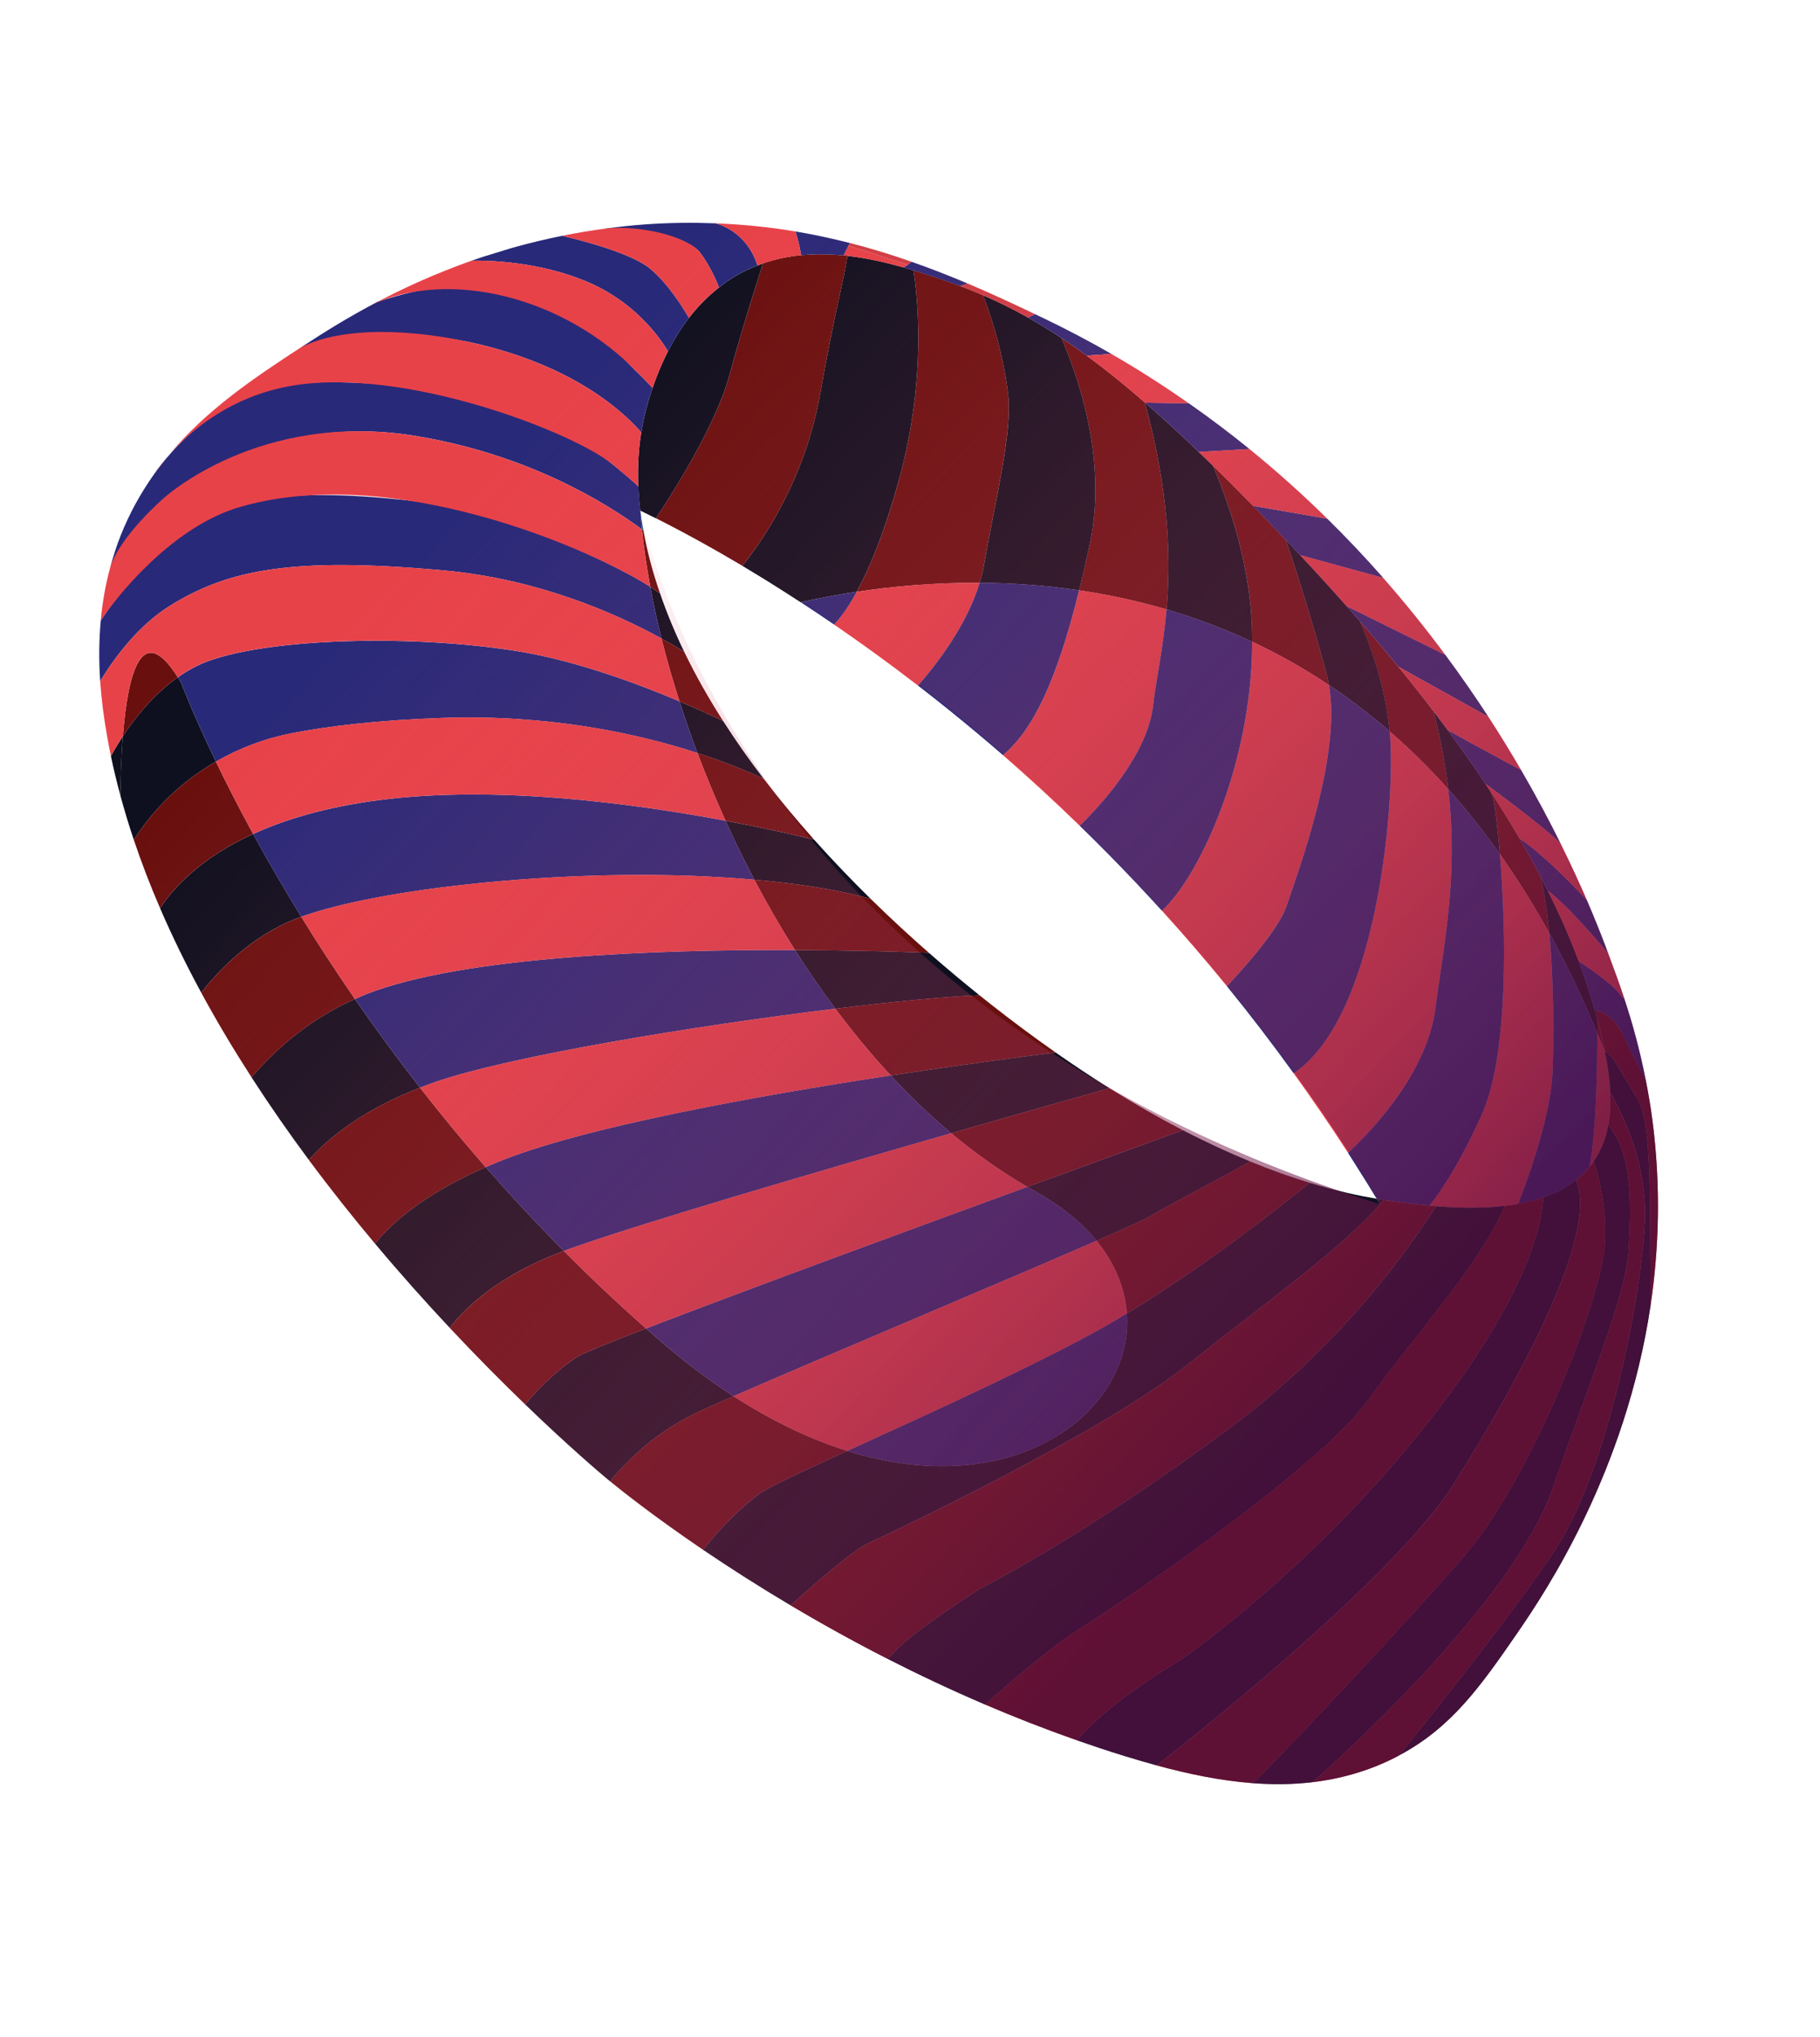 <svg xmlns="http://www.w3.org/2000/svg" width="868" height="971" viewBox="0 0 868 971" fill="none"><g clip-path="url(#clip0_33_3304)"><path d="M662.75 348.674C672.288 356.926 681.632 366.091 690.71 376.24C689.357 364.635 687.112 352.291 683.633 339.014C678.184 331.879 672.604 324.831 666.917 317.895C660.895 310.54 654.784 303.307 648.584 296.196C652.804 305.813 660.594 326.022 662.74 348.693L662.75 348.674Z" fill="#69100F"></path><path d="M715.336 407.203C723.515 418.751 731.391 431.263 738.897 444.837C737.93 434.694 736.522 425.225 734.538 417.484C731.409 411.517 728.135 405.596 724.712 399.704C720.434 392.366 715.906 385.09 711.205 377.867C711.732 379.429 712.09 380.695 712.293 381.613C713.119 385.535 714.329 394.875 715.354 407.213L715.336 407.203Z" fill="#69100F"></path><path d="M765.345 501.227C765.309 501.112 765.284 500.977 765.263 500.857C764.257 495.836 763.061 490.81 761.729 485.809C761.75 487.986 761.774 490.224 761.776 492.596C762.971 495.456 764.176 498.297 765.349 501.242L765.345 501.227Z" fill="#69100F"></path><path d="M597.021 296.809C597.17 299.863 597.223 302.916 597.223 305.953C609.506 311.716 621.739 318.554 633.805 326.599C633.551 325.206 633.336 323.785 632.979 322.471C628.464 305.669 621.226 280.672 613.245 257.374C610.278 254.252 607.334 251.155 604.39 248.106C602.09 245.712 599.826 243.387 597.576 241.105C590.957 234.328 584.615 227.989 578.531 222.029C587.617 243.675 595.724 269.955 597.013 296.78L597.021 296.809Z" fill="#69100F"></path><path d="M408.6 282.124C425.609 279.554 445.516 277.724 467.208 277.844C467.996 275.213 468.688 272.58 469.166 269.918C474.86 237.626 482.874 205.838 480.8 188.08C479.453 176.6 476.058 159.327 468.79 140.713C465.179 139.15 461.557 137.7 457.913 136.337C455.468 135.427 453.013 134.537 450.543 133.698C445.953 132.135 440.931 130.452 435.615 128.843C437.575 140.878 442.081 179.717 428.918 228.081C421.748 254.437 414.454 271.388 408.61 282.105L408.6 282.124Z" fill="#69100F"></path><path d="M519.808 259.007C518.111 267.01 516.412 274.444 514.685 281.428C528.298 283.445 542.262 286.399 556.355 290.546C558.44 266.211 557.618 234.576 546.034 191.887C536.216 183.342 527.044 175.974 518.29 169.553C514.188 166.543 510.191 163.77 506.242 161.155C515.799 183.463 527.754 221.388 519.813 259.021L519.808 259.007Z" fill="#69100F"></path><path d="M684.61 480.562C688.391 450.945 695.656 418.724 690.71 376.24C681.637 366.106 672.292 356.94 662.75 348.674C662.895 350.227 663.036 351.765 663.138 353.332C665.024 385.652 656.538 485.139 616.972 511.675C625.754 523.845 634.401 536.451 642.87 549.555C642.878 549.584 642.902 549.608 642.925 549.633C655.385 538.022 680.723 511.018 684.62 480.543L684.61 480.562Z" fill="#E84249"></path><path d="M549.94 336.331C551.29 324.369 554.721 309.712 556.356 290.546C542.248 286.403 528.298 283.445 514.686 281.428C504.141 324.116 492.793 348.039 478.341 360.009C484.145 365.058 490.006 370.296 495.902 375.697C496.473 376.217 497.029 376.742 497.6 377.263C503.374 382.575 509.149 388.045 514.962 393.692C525.529 383.327 547.324 359.453 549.94 336.331Z" fill="#E84249"></path><path d="M613.679 431.672C618.658 416.65 639.934 360.225 633.791 326.603C621.725 318.559 609.491 311.72 597.209 305.957C597.24 362.588 572.767 416.943 554.209 434.224C559.391 439.923 564.554 445.771 569.71 451.747C569.757 451.796 569.789 451.849 569.836 451.898C574.949 457.84 580.059 463.925 585.133 470.148C594.367 460.335 610.065 442.542 613.675 431.657L613.679 431.672Z" fill="#E84249"></path><path d="M467.212 277.858C445.516 277.724 425.609 279.555 408.605 282.138C403.641 291.24 399.72 295.814 397.787 297.753C410.493 306.439 423.902 316.126 437.822 326.859C446.263 317.243 461.07 298.299 467.212 277.858Z" fill="#E84249"></path><path d="M738.883 444.841C731.376 431.267 723.505 418.77 715.321 407.208C718.269 442.571 719.757 502.709 706.489 531.856C695.62 555.742 686.911 568.447 681.735 574.751C682.76 574.847 683.786 574.943 684.835 575.016C695.135 575.869 706.57 576.151 717.622 574.874C719.774 574.624 721.903 574.302 724.005 573.941C729.012 561.172 739.81 531.344 740.494 509.702C741.016 492.934 740.999 467.315 738.864 444.831L738.883 444.841Z" fill="#E84249"></path><path d="M758.086 556.255C758.386 555.894 758.733 555.582 759.024 555.192C759.409 554.694 759.722 554.171 760.083 553.649C763.764 548.294 765.925 542.363 767.034 536.249C767.95 531.207 768.177 526.028 767.965 520.968C767.655 513.993 766.552 507.215 765.355 501.208C764.196 498.259 762.981 495.437 761.781 492.563C761.794 514.26 760.83 542.964 758.082 556.241L758.086 556.255Z" fill="#D03E44"></path><path d="M428.908 228.1C442.067 179.721 437.566 140.897 435.606 128.861C434.073 128.399 432.511 127.946 430.935 127.497C422.521 125.116 413.474 123.04 404.122 121.976C402.778 132.417 397.914 149.254 391.233 187.386C383.609 230.885 361.293 260.882 354.007 269.733C356.869 271.432 359.842 273.239 362.825 275.074C364.323 275.99 365.826 276.92 367.367 277.87C367.819 278.158 368.29 278.456 368.742 278.745C373.005 281.405 377.389 284.201 381.876 287.125C389.636 285.373 398.615 283.626 408.582 282.114C414.43 271.412 421.719 254.446 428.889 228.09L428.908 228.1Z" fill="#0E101F"></path><path d="M381.909 287.131C387.064 290.482 392.358 294.027 397.796 297.734C399.73 295.795 403.651 291.221 408.615 282.119C398.647 283.632 389.669 285.379 381.909 287.131Z" fill="#282979"></path><path d="M469.172 269.933C468.708 272.59 468.001 275.228 467.213 277.858C482.29 277.954 498.229 279.004 514.69 281.443C516.417 274.459 518.12 267.039 519.813 259.021C527.754 221.388 515.8 183.463 506.242 161.155C500.825 157.569 495.529 154.325 490.297 151.393C483.055 147.323 475.958 143.825 468.799 140.742C476.063 159.341 479.463 176.629 480.81 188.109C482.898 205.863 474.87 237.655 469.176 269.947L469.172 269.933Z" fill="#0E101F"></path><path d="M514.686 281.428C498.229 279.004 482.285 277.94 467.208 277.844C461.066 298.285 446.274 317.224 437.818 326.845C447.156 334.035 456.707 341.713 466.434 349.859C467.395 350.671 468.37 351.479 469.336 352.305C472.326 354.835 475.32 357.378 478.323 359.999C492.774 348.029 504.118 324.092 514.667 281.418L514.686 281.428Z" fill="#282979"></path><path d="M597.209 305.957C597.204 302.906 597.155 299.868 597.007 296.813C595.7 269.978 587.612 243.708 578.526 222.062C576.222 219.812 573.97 217.626 571.749 215.493C562.69 206.793 554.193 198.997 546.142 191.981C546.099 191.946 546.076 191.922 546.034 191.887C557.633 234.572 558.441 266.211 556.355 290.546C569.908 294.527 583.583 299.578 597.213 305.971L597.209 305.957Z" fill="#0E101F"></path><path d="M597.209 305.957C583.583 299.578 569.903 294.513 556.351 290.531C554.698 309.688 551.286 324.355 549.935 336.316C547.319 359.438 525.539 383.308 514.958 393.678C523.743 402.208 532.568 411.122 541.393 420.447C543.893 423.079 546.392 425.76 548.881 428.459C550.657 430.38 552.424 432.273 554.19 434.214C572.762 416.929 597.225 362.593 597.19 305.947L597.209 305.957Z" fill="#282979"></path><path d="M620.1 264.663C617.815 262.217 615.521 259.791 613.249 257.388C621.226 280.672 628.469 305.683 632.984 322.485C633.341 323.799 633.556 325.22 633.81 326.613C643.608 333.14 653.273 340.467 662.764 348.67C660.619 325.999 652.828 305.79 648.608 296.173C646.509 293.765 644.419 291.386 642.314 289.012C634.957 280.707 627.533 272.597 620.119 264.673L620.1 264.663Z" fill="#0E101F"></path><path d="M663.138 353.332C663.05 351.761 662.891 350.212 662.75 348.674C653.268 340.452 643.594 333.144 633.795 326.617C639.938 360.239 618.658 416.65 613.684 431.686C610.073 442.57 594.376 460.364 585.142 470.177C595.893 483.355 606.519 497.204 616.976 511.689C656.542 485.154 665.028 385.666 663.142 353.346L663.138 353.332Z" fill="#282979"></path><path d="M646.76 555.683C650.065 560.884 653.345 566.155 656.584 571.502C656.584 571.502 656.599 571.498 656.613 571.493C653.355 566.136 650.075 560.865 646.77 555.664L646.76 555.683Z" fill="#222162"></path><path d="M690.447 348.072C688.2 345.029 685.924 341.996 683.624 338.985C687.103 352.262 689.352 364.621 690.7 376.211C699.168 385.662 707.382 395.981 715.331 407.189C714.305 394.85 713.095 385.511 712.269 381.589C712.085 380.68 711.708 379.404 711.181 377.842C710.309 376.497 709.442 375.166 708.56 373.839C702.77 365.132 696.715 356.537 690.442 348.057L690.447 348.072Z" fill="#0E101F"></path><path d="M715.336 407.203C707.397 395.977 699.169 385.662 690.705 376.226C695.651 418.709 688.387 450.931 684.606 480.548C680.709 511.023 655.381 538.008 642.911 549.637C644.202 551.629 645.474 553.658 646.741 555.673C650.046 560.873 653.34 566.141 656.584 571.502C657.751 571.697 658.851 571.881 659.913 572.045C661.437 572.273 662.88 572.494 664.199 572.674C669.183 573.357 675.177 574.14 681.735 574.751C686.911 568.447 695.616 555.728 706.489 531.856C719.747 502.728 718.269 442.571 715.321 407.208L715.336 407.203Z" fill="#282979"></path><path d="M761.786 492.577C761.785 490.205 761.761 487.967 761.74 485.79C761.354 484.327 760.948 482.854 760.529 481.386C758.326 473.6 755.783 465.84 752.891 458.125C748.648 446.838 743.705 435.64 738.167 424.562C736.98 422.19 735.764 419.827 734.534 417.469C736.522 425.225 737.93 434.694 738.892 444.822C746.981 459.466 754.637 475.382 761.782 492.563L761.786 492.577Z" fill="#0E101F"></path><path d="M738.883 444.841C741.033 467.321 741.035 492.944 740.513 509.712C739.829 531.354 729.036 561.197 724.024 573.951C728.147 573.222 732.148 572.198 735.978 570.879C741.741 568.902 747.053 566.178 751.659 562.549C754.001 560.706 756.158 558.62 758.087 556.255C760.836 542.978 761.799 514.275 761.787 492.578C754.638 475.383 746.985 459.481 738.897 444.837L738.883 444.841Z" fill="#282979"></path><path d="M441.116 128.892L435.291 127.013L441.116 128.892Z" fill="#075BA5"></path><path d="M639.107 265.355L615.72 244.339L639.107 265.355Z" fill="#075BA5"></path><path d="M306.839 252.909C306.247 249.643 305.753 246.442 305.385 243.391C305.579 246.337 305.838 249.342 306.144 252.395C306.37 252.563 306.633 252.751 306.839 252.909Z" fill="#075BA5"></path><path d="M494.05 568.222C506.474 575.113 516.009 583.049 522.966 591.541C536.486 585.646 545.742 581.457 547.943 580.132C556.326 575.057 583.583 561.035 596.224 553.718C586.367 549.677 575.642 544.763 564.12 538.798C548.053 544.637 521.11 554.434 489.973 565.806C491.34 566.604 492.692 567.454 494.065 568.218L494.05 568.222Z" fill="#0E101F"></path><path d="M349.853 665.615C338.553 658.316 327.007 649.7 315.252 639.583C312.844 637.508 310.465 635.424 308.085 633.339C290.351 640.181 278.428 644.999 275.882 646.541C267.475 651.639 257.746 660.718 250.461 669.521C271.219 689.541 286.07 702.123 289.577 705.047C289.896 705.313 290.402 705.727 290.993 706.21C299.227 696.071 313.299 682.146 334.127 672.614C337.978 670.846 343.377 668.459 349.843 665.634L349.853 665.615Z" fill="#0E101F"></path><path d="M315.47 304.399C319.674 306.713 323.338 308.862 326.282 310.678C321.897 301.602 318.042 292.347 314.802 282.935C313.359 281.892 311.782 280.826 310.13 279.768C311.61 287.775 313.377 295.995 315.474 304.414L315.47 304.399Z" fill="#0E101F"></path><path d="M398.391 480.887C426.945 477.412 451.748 475.057 467.147 474.501C460.265 468.976 452.041 462.171 443.016 454.252C428.795 453.703 405.969 453.03 379.144 452.921C385.205 462.51 391.644 471.841 398.406 480.883L398.391 480.887Z" fill="#0E101F"></path><path d="M169.266 476.274C148.768 485.388 132.584 498.871 119.956 513.586C128.757 527.205 137.945 540.389 147.323 553.008C155.897 543.256 171.928 529.583 200.319 518.533C189.057 504.105 178.716 489.947 169.266 476.274Z" fill="#0E101F"></path><path d="M453.668 540.25C485.518 531.096 513.251 523.254 529.124 518.788C520.866 513.622 512.314 507.962 503.436 501.753C485.618 504.002 457.129 507.79 424.818 512.72C433.96 522.565 443.58 531.804 453.672 540.265L453.668 540.25Z" fill="#0E101F"></path><path d="M268.912 596.391C255.688 583.088 243.264 569.712 231.621 556.413C204.066 568.487 188.088 581.558 178.81 592.824C191.006 607.361 203.065 620.833 214.49 633.012C223.162 621.885 239.322 607.398 268.908 596.377L268.912 596.391Z" fill="#0E101F"></path><path d="M86.493 325.681C85.919 324.687 85.352 323.769 84.799 322.895C73.184 331.083 64.303 342.354 58.584 351.007C57.845 360.329 57.51 370.144 57.385 379.15C59.307 386.279 61.454 393.369 63.827 400.422C73.713 384.81 87.236 372.129 102.962 363.073C91.69 339.711 86.493 325.681 86.493 325.681Z" fill="#0E101F"></path><path d="M324.041 334.349C326.651 342.483 329.494 350.705 332.607 358.985C346.657 363.557 357.41 368.098 364.204 371.277C357.419 362.417 350.92 353.2 344.834 343.682C339.833 341.296 332.636 337.987 324.041 334.349Z" fill="#0E101F"></path><path d="M143.672 437.067C134.969 422.944 127.337 409.678 120.728 397.584C95.571 409.079 82.676 423.338 76.347 432.986C82.254 446.655 88.847 460.083 95.966 473.222C104.868 461.914 119.927 446.467 140.639 438.205C141.609 437.812 142.631 437.434 143.668 437.053L143.672 437.067Z" fill="#0E101F"></path><path d="M359.751 419.385C386.247 421.714 403.994 425.356 415.262 428.537C406.37 419.817 397.252 410.361 388.221 400.261C378.117 397.83 363.482 394.545 346.008 391.278C350.28 400.705 354.844 410.106 359.755 419.4L359.751 419.385Z" fill="#0E101F"></path><path d="M643.988 271.21L639.107 265.355L643.988 271.21Z" fill="#075BA5"></path><path d="M767.024 536.268C765.916 542.382 763.751 548.299 760.074 553.668C760.868 556.097 761.681 558.899 762.422 561.978C764.454 570.29 766.032 580.671 765.467 591.948C764.089 618.945 730.653 705.189 696.752 743.729C664.118 780.836 606.593 841.773 597.503 850.102C607.054 850.837 616.577 850.757 626.048 849.634C632.733 843.768 720.797 765.808 740.375 709.873C760.74 651.719 775.539 617.214 776.798 595.284C777.795 577.594 778.318 558.722 772.23 544.823C770.855 541.687 769.139 538.829 767.024 536.268Z" fill="#0E101F"></path><path d="M780.492 523.05C777.28 517.948 774.959 513.789 772.964 510.433C770.454 506.174 768.468 503.21 765.999 501.501C765.754 501.323 765.511 501.097 765.273 500.838C765.309 500.954 765.334 501.088 765.356 501.208C766.553 507.214 767.656 513.993 767.966 520.968C769.442 523.457 771.501 527.174 773.693 531.941C779.164 543.831 785.321 561.964 784.46 582.205C782.966 617.826 766.771 700.765 741.858 738.568C723.383 766.61 685.62 814.135 667.318 836.826C692.259 823.547 706.11 803.964 723.798 778.298C737.281 758.702 775.337 701.739 787.177 622.527C787.183 622.24 787.19 621.953 787.197 621.666C786.771 565.551 787.812 534.578 780.517 523.027L780.492 523.05Z" fill="#0E101F"></path><path d="M684.855 575.026C684.358 575.827 683.812 576.675 683.247 577.56C669.907 598.346 638.27 642.091 587.166 680.255C517.28 732.447 467.26 757.418 467.26 757.418C467.26 757.418 434.846 778.214 426.962 787.074C425.789 788.399 424.503 789.617 423.195 790.762C437.856 798.246 453.461 805.615 469.877 812.639C479.28 804.197 501.112 785.072 516.054 775.83C535.522 763.774 630.308 698.79 652.248 667.88C672.315 639.617 701.602 607.666 714.878 581.016C715.916 578.941 716.853 576.898 717.674 574.89C706.623 576.166 695.187 575.884 684.888 575.031L684.855 575.026Z" fill="#0E101F"></path><path d="M404.622 117.124L404.513 117.079L404.622 117.124Z" fill="#075BA5"></path><path d="M435.29 127.013L432.837 126.232L435.29 127.013Z" fill="#075BA5"></path><path d="M434.769 124.801C434.16 125.288 433.503 125.775 432.838 126.232C432.216 126.677 431.57 127.096 430.939 127.512C432.515 127.961 434.077 128.414 435.61 128.876C440.926 130.485 445.948 132.169 450.538 133.732C453.013 134.584 455.478 135.456 457.908 136.37L458.789 136.099L461.545 135.189C453.04 131.587 444.122 128.079 434.773 124.815L434.769 124.801Z" fill="#282979"></path><path d="M404.622 117.124L404.499 117.083C404.496 117.178 404.494 117.274 404.492 117.369L404.622 117.124Z" fill="#075BA5"></path><path d="M497.272 151.511C496.105 150.952 494.885 150.378 493.713 149.805L491.954 150.614L490.292 151.378C495.524 154.31 500.82 157.554 506.238 161.141C510.187 163.755 514.184 166.528 518.286 169.539L523.361 169.181L529.997 168.708C519.513 162.677 508.611 156.932 497.268 151.497L497.272 151.511Z" fill="#282979"></path><path d="M566.997 192.31L555.559 192.124L546.137 191.966C554.185 198.968 562.686 206.779 571.745 215.478L575.579 215.249L582.911 214.831L595.896 214.083C586.712 206.624 577.079 199.351 567.011 192.306L566.997 192.31Z" fill="#282979"></path><path d="M615.719 244.339L615.654 244.28L615.719 244.339Z" fill="#075BA5"></path><path d="M659.674 275.5C651.36 266.034 642.475 256.617 633.005 247.3L615.654 244.28L608.09 242.967L597.57 241.138C599.806 243.424 602.074 245.764 604.385 248.139C607.329 251.188 610.287 254.281 613.239 257.407C615.525 259.805 617.805 262.236 620.09 264.682L630.98 267.662L643.978 271.229L659.664 275.519L659.674 275.5Z" fill="#282979"></path><path d="M656.618 571.508C656.618 571.508 656.603 571.512 656.589 571.517C657.127 572.395 657.672 573.24 658.215 574.133C657.691 573.25 657.146 572.405 656.622 571.522L656.618 571.508Z" fill="#075BA5"></path><path d="M689.266 312.182L670.39 302.861L646.151 290.902L642.291 288.988C644.396 291.362 646.49 293.755 648.585 296.148C654.771 303.264 660.896 310.492 666.918 317.847L679.558 324.877L691.415 331.467L696.732 334.42L709.792 341.684C703.531 332.062 696.684 322.176 689.257 312.153L689.266 312.182Z" fill="#282979"></path><path d="M725.427 367.106C722.911 365.76 718.951 363.623 714.311 361.126C710.37 359 706.028 356.649 701.753 354.309C697.708 352.104 693.825 349.96 690.447 348.071C696.72 356.551 702.775 365.146 708.565 373.854C708.575 373.835 708.605 373.778 708.605 373.778C708.605 373.778 709.173 374.188 710.136 374.905C713.308 377.252 720.955 382.953 728.488 388.847C734.693 393.71 740.767 398.661 744.188 401.975C738.898 391.295 732.673 379.574 725.427 367.106Z" fill="#282979"></path><path d="M624.553 563.867C608.133 577.249 573.612 604.306 537.411 626.154C540.713 672.702 484.405 716.767 404.069 691.693C382.28 701.647 365.947 709.244 362.079 712.188C352.935 719.158 344.73 727.025 335.315 738.823C347.237 746.912 361.279 755.931 377.061 765.317C388.56 754.95 406.734 739.148 414.291 735.655C425.752 730.362 524.325 683.875 566.124 650.769C603.277 621.32 640.387 594.716 658.21 574.119C657.667 573.226 657.123 572.381 656.584 571.502C648.4 570.126 637.685 567.867 624.553 563.867Z" fill="#0E101F"></path><path d="M656.617 571.508C657.156 572.386 657.686 573.236 658.21 574.118C658.819 573.425 659.38 572.731 659.946 572.051C658.884 571.887 657.769 571.707 656.617 571.508Z" fill="#0E101F"></path><path d="M772.752 474.15C770.627 471.196 765.698 467.191 760.25 463.25C759.884 462.983 759.517 462.716 759.132 462.439C757.068 460.969 754.946 459.518 752.88 458.144C755.773 465.859 758.316 473.619 760.518 481.405C760.879 481.499 761.24 481.594 761.667 481.748C763.128 482.232 764.902 483.016 766.744 484.332C769.354 486.187 772.049 489.044 774.015 493.486C775.432 496.657 779.563 504.751 784.861 514.843C782.035 500.401 778.495 487.696 774.705 476.238C774.159 475.9 773.519 475.259 772.727 474.173L772.752 474.15Z" fill="#282979"></path><path d="M756.829 429.172C753.408 425.446 747.517 419.237 740.861 413.01C735.628 408.117 729.972 403.291 724.693 399.694C728.131 405.581 731.409 411.517 734.52 417.474C735.75 419.832 736.98 422.19 738.153 424.566C739.224 425.376 740.33 426.301 741.492 427.305C744.907 430.289 748.671 434.051 752.485 438.13C757.474 443.462 762.524 449.249 766.926 454.366C766.476 453.159 766.018 451.924 765.558 450.737C763.542 445.409 760.655 438.072 756.81 429.162L756.829 429.172Z" fill="#282979"></path><path d="M735.992 570.874C735.944 572.312 735.793 574.083 735.5 576.166C735.219 578.182 734.806 580.491 734.209 583.127C730.378 599.773 718.865 628.919 685.463 672.478C628.627 746.615 562.934 791.414 562.934 791.414C562.934 791.414 529.531 810.741 513.65 829.683C521.05 832.265 528.538 834.772 536.164 837.111C541.299 838.696 546.459 840.211 551.65 841.621C553.451 840.229 663.232 755.374 693.561 707.112C719.665 665.574 750.884 609.51 753.411 577.716C753.739 573.535 753.588 569.753 752.857 566.498C752.636 565.522 752.376 564.574 752.043 563.696C751.885 563.286 751.793 562.934 751.64 562.538C747.048 566.164 741.736 568.888 735.959 570.868L735.992 570.874Z" fill="#0E101F"></path><path d="M332.621 358.981C336.662 369.712 341.146 380.498 346.018 391.259C363.492 394.526 378.112 397.815 388.231 400.242C380.057 391.08 371.963 381.404 364.218 371.273C357.439 368.089 346.671 363.552 332.621 358.981Z" fill="#69100F"></path><path d="M102.963 363.073C87.236 372.129 73.714 384.809 63.828 400.422C67.514 411.389 71.709 422.264 76.343 432.971C82.658 423.328 95.567 409.064 120.724 397.569C113.643 384.608 107.749 372.991 102.958 363.059L102.963 363.073Z" fill="#69100F"></path><path d="M379.144 452.921C405.969 453.03 428.795 453.703 443.016 454.252C434.361 446.662 424.965 438.05 415.261 428.537C403.998 425.37 386.246 421.714 359.75 419.385C365.759 430.762 372.212 441.987 379.144 452.921Z" fill="#69100F"></path><path d="M143.672 437.067C142.635 437.449 141.613 437.826 140.643 438.219C119.931 446.482 104.872 461.928 95.97 473.237C103.456 487.054 111.534 500.531 119.974 513.596C132.603 498.881 148.772 485.403 169.285 476.284C159.886 462.675 151.361 449.541 143.676 437.082L143.672 437.067Z" fill="#69100F"></path><path d="M424.813 512.706C457.124 507.776 485.632 503.998 503.431 501.739C493.481 494.769 483.173 487.149 472.477 478.731C470.811 477.424 469.01 475.985 467.161 474.496C451.767 475.067 426.945 477.412 398.406 480.883C406.71 492.013 415.508 502.69 424.813 512.706Z" fill="#69100F"></path><path d="M200.318 518.533C171.923 529.568 155.892 543.241 147.323 553.008C157.711 567.009 168.311 580.312 178.814 592.838C188.093 581.573 204.057 568.505 231.626 556.427C220.487 543.685 210.049 531.012 200.323 518.548L200.318 518.533Z" fill="#69100F"></path><path d="M308.082 633.325C294.291 621.16 281.25 608.813 268.913 596.391C239.342 607.408 223.168 621.9 214.495 633.027C227.547 646.953 239.791 659.229 250.462 669.521C257.732 660.723 267.461 651.644 275.883 646.541C278.428 644.999 290.351 640.181 308.086 633.339L308.082 633.325Z" fill="#69100F"></path><path d="M489.943 565.815C521.077 554.429 548.019 544.631 564.091 538.807C553.154 533.152 541.489 526.519 529.109 518.792C513.237 523.258 485.494 531.119 453.653 540.255C465.147 549.883 477.274 558.431 489.943 565.815Z" fill="#69100F"></path><path d="M547.924 580.123C545.737 581.443 536.467 585.636 522.946 591.531C531.933 602.515 536.567 614.408 537.411 626.154C573.612 604.306 608.137 577.263 624.553 563.867C616.077 561.284 606.624 557.988 596.204 553.708C583.563 561.025 556.306 575.048 547.924 580.123Z" fill="#69100F"></path><path d="M404.069 691.693C386.969 686.35 368.79 677.859 349.853 665.615C343.387 668.44 337.988 670.827 334.137 672.595C313.314 682.142 299.241 696.067 291.003 706.191C296.138 710.402 311.631 722.755 335.315 738.823C344.711 727.015 352.93 719.143 362.078 712.188C365.947 709.244 382.28 701.646 404.069 691.693Z" fill="#69100F"></path><path d="M658.21 574.119C658.366 574.371 658.523 574.623 658.679 574.875C658.523 574.623 658.366 574.371 658.205 574.104L658.21 574.119Z" fill="#F29FC4"></path><path d="M681.754 574.761C675.21 574.146 669.197 573.352 664.218 572.684C662.913 572.499 661.46 572.297 659.931 572.055C659.366 572.735 658.805 573.43 658.196 574.123C658.352 574.375 658.509 574.628 658.67 574.895C658.513 574.642 658.357 574.39 658.2 574.137C640.363 594.74 603.267 621.339 566.114 650.787C524.334 683.903 425.747 730.395 414.281 735.674C406.724 739.167 388.55 754.969 377.051 765.336C391.089 773.675 406.522 782.283 423.166 790.771C424.488 789.621 425.759 788.408 426.933 787.083C434.831 778.218 467.231 757.427 467.231 757.427C467.231 757.427 517.266 732.451 587.137 680.264C638.24 642.1 669.893 598.351 683.217 577.569C683.783 576.684 684.328 575.836 684.825 575.035C683.785 574.943 682.75 574.866 681.725 574.77L681.754 574.761Z" fill="#69100F"></path><path d="M724.038 573.946C721.926 574.326 719.811 574.644 717.655 574.88C716.833 576.888 715.882 578.936 714.858 581.006C701.583 607.657 672.295 639.607 652.228 667.87C630.273 698.785 535.502 763.764 516.034 775.82C501.111 785.072 479.26 804.187 469.857 812.629C483.907 818.64 498.536 824.378 513.674 829.66C529.556 810.718 562.959 791.39 562.959 791.39C562.959 791.39 628.652 746.592 685.487 672.454C718.889 628.895 730.402 599.75 734.233 583.103C734.835 580.483 735.258 578.154 735.524 576.142C735.817 574.059 735.954 572.293 736.016 570.851C732.186 572.17 728.181 573.179 724.062 573.923L724.038 573.946Z" fill="#69100F"></path><path d="M759.029 555.206C758.733 555.582 758.386 555.894 758.091 556.27C756.176 558.629 754.015 560.701 751.663 562.563C751.802 562.963 751.89 563.3 752.066 563.72C752.399 564.599 752.659 565.547 752.88 566.523C753.626 569.773 753.776 573.555 753.435 577.741C750.903 609.52 719.688 665.599 693.584 707.137C663.255 755.398 553.46 840.258 551.673 841.645C566.871 845.785 582.215 848.963 597.526 850.126C606.611 841.783 664.126 780.865 696.775 743.753C730.676 705.213 764.112 618.969 765.49 591.973C766.055 580.696 764.477 570.314 762.445 562.002C761.69 558.928 760.89 556.121 760.097 553.692C759.75 554.21 759.418 554.723 759.038 555.235L759.029 555.206Z" fill="#69100F"></path><path d="M773.683 531.96C771.495 527.207 769.432 523.476 767.956 520.987C768.172 526.062 767.955 531.221 767.024 536.268C769.135 538.815 770.855 541.687 772.23 544.823C778.318 558.722 777.795 577.594 776.798 595.284C775.557 617.224 760.74 651.719 740.375 709.873C720.783 765.812 632.733 843.768 626.048 849.634C638.629 848.141 651.086 844.803 663.312 838.911C664.69 838.251 665.996 837.564 667.298 836.864C685.596 814.159 723.378 766.644 741.838 738.606C766.746 700.788 782.941 617.849 784.44 582.243C785.297 561.987 779.144 543.869 773.673 531.979L773.683 531.96Z" fill="#69100F"></path><path d="M774.04 493.462C772.074 489.021 769.379 486.164 766.77 484.308C764.927 482.992 763.138 482.213 761.692 481.724C761.71 483.016 761.735 484.384 761.755 485.786C763.086 490.786 764.263 495.802 765.288 500.834C765.526 501.093 765.769 501.319 766.013 501.497C768.483 503.205 770.468 506.17 772.978 510.428C774.959 513.79 777.281 517.948 780.507 523.046C787.807 534.611 786.761 565.57 787.187 621.685C787.195 621.968 787.173 622.259 787.167 622.546C791.224 595.422 792.207 565.7 788.066 533.962C787.187 527.194 786.092 520.903 784.886 514.82C779.598 504.709 775.457 496.633 774.04 493.462Z" fill="#69100F"></path><path d="M761.739 485.79C761.72 484.389 761.709 483.016 761.677 481.729C761.255 481.59 760.875 481.485 760.528 481.386C760.948 482.854 761.349 484.313 761.739 485.79Z" fill="#0E101F"></path><path d="M58.599 351.003C64.313 342.335 73.195 331.064 84.814 322.891C67.633 295.682 60.999 320.592 58.599 351.003Z" fill="#69100F"></path><path d="M324.041 334.349C332.636 337.987 339.833 341.296 344.834 343.682C338.019 333.027 331.758 322.013 326.283 310.678C323.338 308.862 319.675 306.714 315.47 304.399C317.904 314.17 320.79 324.181 324.037 334.334L324.041 334.349Z" fill="#69100F"></path><path d="M310.126 279.754C311.778 280.812 313.355 281.877 314.797 282.921C313.088 277.973 311.526 272.996 310.201 267.962C308.8 262.683 307.722 257.684 306.85 252.89C306.629 252.737 306.366 252.549 306.154 252.376C307.026 261.077 308.374 270.248 310.136 279.735L310.126 279.754Z" fill="#69100F"></path><path d="M432.837 126.232L404.622 117.124L432.837 126.232Z" fill="#F29FC4"></path><path d="M405.283 115.83L404.622 117.124L432.838 126.232C433.503 125.775 434.16 125.288 434.769 124.801C425.382 121.516 415.575 118.456 405.283 115.83Z" fill="#D03E44"></path><path d="M404.492 117.37L402.258 121.774C402.877 121.836 403.497 121.899 404.122 121.976C413.46 123.045 422.521 125.116 430.935 127.497C431.57 127.096 432.211 126.662 432.834 126.218L404.618 117.11L404.488 117.355L404.492 117.37Z" fill="#E84249"></path><path d="M461.54 135.175L458.78 136.071L457.899 136.341C461.547 137.719 465.174 139.183 468.78 140.732C475.925 143.82 483.04 147.327 490.277 151.383L491.939 150.619L493.698 149.81C483.677 145.028 472.988 140.024 461.54 135.175Z" fill="#D03E44"></path><path d="M530.001 168.723L523.366 169.196L518.291 169.553C527.045 175.974 536.217 183.342 546.034 191.887C546.077 191.922 546.1 191.946 546.142 191.981L555.564 192.138L567.002 192.325C555.264 184.116 542.999 176.196 530.006 168.737L530.001 168.723Z" fill="#E84249"></path><path d="M615.655 244.28L608.226 237.595L615.655 244.28Z" fill="#F29FC4"></path><path d="M633.005 247.3C621.513 235.979 609.15 224.863 595.896 214.083L582.911 214.831L575.579 215.249L571.745 215.478C573.966 217.611 576.233 219.794 578.522 222.048C584.605 228.008 590.929 234.337 597.566 241.124L608.086 242.952L615.65 244.266L633.001 247.286L633.005 247.3Z" fill="#E84249"></path><path d="M670.394 302.875L643.988 271.21L670.394 302.875Z" fill="#F29FC4"></path><path d="M659.674 275.5L643.988 271.21L630.99 267.643L620.1 264.663C627.514 272.587 634.938 280.697 642.295 289.002L646.155 290.916L670.394 302.875L689.27 312.196C680.301 300.084 670.456 287.799 659.664 275.519L659.674 275.5Z" fill="#E84249"></path><path d="M709.801 341.713L696.741 334.449L691.424 331.496L679.567 324.906L666.927 317.876C672.615 324.812 678.18 331.864 683.644 338.995C685.944 342.006 688.215 345.025 690.466 348.082C693.844 349.97 697.728 352.114 701.772 354.319C706.043 356.645 710.39 359.01 714.331 361.137C718.975 363.648 722.95 365.78 725.447 367.116C720.687 358.93 715.485 350.438 709.815 341.709L709.801 341.713Z" fill="#E84249"></path><path d="M744.192 401.99C740.767 398.661 734.693 393.71 728.493 388.862C720.979 382.977 713.317 377.281 710.141 374.919C709.164 374.207 708.609 373.793 708.609 373.793C708.609 373.793 708.579 373.849 708.569 373.868C709.451 375.195 710.323 376.54 711.19 377.871C715.887 385.08 720.415 392.356 724.697 399.708C729.976 403.306 735.632 408.132 740.865 413.024C747.516 419.237 753.412 425.46 756.833 429.186C753.428 421.296 749.209 412.09 744.211 402L744.192 401.99Z" fill="#E84249"></path><path d="M752.489 438.145C748.679 434.08 744.911 430.303 741.496 427.319C740.334 426.316 739.224 425.376 738.157 424.58C743.681 435.663 748.638 446.857 752.881 458.144C754.947 459.518 757.054 460.974 759.132 462.439C759.513 462.701 759.88 462.968 760.251 463.25C765.698 467.191 770.628 471.196 772.752 474.15C773.544 475.235 774.188 475.891 774.73 476.215C772.173 468.459 769.522 461.271 766.93 454.38C762.524 449.249 757.478 443.476 752.489 438.145Z" fill="#E84249"></path><path d="M402.257 121.774C396.34 121.188 390.344 121.069 384.326 121.495C383.584 121.549 382.833 121.574 382.081 121.647C375.973 122.242 369.888 123.479 363.913 125.537C362.198 130.809 359.747 138.522 357.076 147.267C354.065 157.066 350.784 168.197 347.889 178.941C341.383 203.036 319.762 236.632 312.817 247.055C314.948 248.124 317.186 249.287 319.552 250.505C320.435 250.962 321.318 251.418 322.225 251.898C323.391 252.505 324.547 253.13 325.756 253.771C327.833 254.873 329.98 256.048 332.203 257.263C333.02 257.708 333.859 258.177 334.695 258.632C337.285 260.067 339.955 261.555 342.719 263.142C343.238 263.441 343.775 263.751 344.294 264.05C347.289 265.771 350.368 267.561 353.555 269.445C353.71 269.539 353.862 269.619 354.017 269.714C361.303 260.864 383.619 230.866 391.243 187.367C397.92 149.22 402.787 132.398 404.131 121.957C403.507 121.88 402.887 121.817 402.267 121.755L402.257 121.774Z" fill="#69100F"></path><path d="M361.217 126.587C357.493 128.048 353.801 129.767 350.189 131.953C347.576 133.531 345.174 135.281 342.871 137.096C337.281 141.487 332.514 146.447 328.54 151.623C324.488 156.901 321.23 162.347 318.556 167.534C315.205 174.068 312.835 180.19 311.226 184.987C310.184 188.075 309.436 190.63 308.931 192.383C307.777 196.344 306.676 200.937 305.831 206.163C304.643 213.456 303.983 222.01 304.41 231.939C304.564 235.577 304.871 239.405 305.36 243.415C307.643 244.516 310.109 245.752 312.783 247.097C319.732 236.689 341.349 203.078 347.854 178.983C350.749 168.239 354.045 157.103 357.042 147.309C359.727 138.56 362.183 130.861 363.879 125.579C362.978 125.888 362.08 126.258 361.178 126.615L361.217 126.587Z" fill="#0E101F"></path><path d="M494.05 568.223C492.663 567.463 491.325 566.608 489.958 565.81C428.695 588.195 351.204 616.72 308.1 633.335C310.465 635.424 312.844 637.508 315.267 639.579C327.026 649.71 338.568 658.311 349.868 665.61C391.358 647.499 479.423 610.536 522.975 591.522C516.023 583.045 506.488 575.109 494.06 568.204L494.05 568.223Z" fill="#282979"></path><path d="M211.605 271.94C256.853 276.036 293.995 292.587 315.47 304.399C313.368 295.966 311.606 287.761 310.125 279.753C282.846 262.275 228.714 243.669 228.714 243.669C228.714 243.669 146.128 227.321 108.235 242.429C77.189 254.816 55.045 285.22 48.057 295.813C47.22 305.023 47.078 314.589 47.772 324.72C54.934 312.997 66.35 297.784 81.596 288.449C109.14 271.555 139.352 265.403 211.605 271.94Z" fill="#282979"></path><path d="M207.358 515.927C242.959 503.548 331.118 489.064 398.406 480.883C391.659 471.837 385.215 462.492 379.144 452.921C312.394 452.665 220.797 455.963 174.866 473.873C172.947 474.621 171.12 475.467 169.285 476.284C178.734 489.957 189.075 504.115 200.337 518.543C202.609 517.655 204.933 516.783 207.362 515.942L207.358 515.927Z" fill="#282979"></path><path d="M453.667 540.251C443.58 531.804 433.97 522.546 424.813 512.706C359.208 522.711 277.772 537.47 237.511 553.923C235.489 554.75 233.529 555.574 231.636 556.408C243.264 569.712 255.688 583.088 268.927 596.387C269.51 596.176 270.041 595.949 270.639 595.734C303.075 584.011 387.335 559.305 453.682 540.246L453.667 540.251Z" fill="#282979"></path><path d="M139.327 349.526C156.952 346.134 180.3 343.31 210.913 342.27C262.33 340.515 304.283 349.783 332.607 358.985C329.493 350.704 326.636 342.488 324.04 334.349C303.24 325.556 274.102 314.833 246.784 310.447C196.986 302.451 129.631 304.136 99.237 315.2C94.035 317.099 89.236 319.792 84.818 322.905C85.371 323.779 85.938 324.697 86.512 325.691C86.512 325.691 91.708 339.721 102.981 363.083C114.154 356.644 126.436 352.016 139.346 349.536L139.327 349.526Z" fill="#282979"></path><path d="M52.895 360.474C54.201 366.732 55.719 372.956 57.39 379.165C57.514 370.158 57.845 360.329 58.589 351.021C56.056 354.868 54.138 358.194 52.899 360.489L52.895 360.474Z" fill="#0E101F"></path><path d="M359.75 419.385C354.84 410.091 350.29 400.686 346.003 391.264C300.467 382.733 235.567 374.3 180.827 381.441C155.508 384.745 135.893 390.662 120.732 397.598C127.341 409.692 134.974 422.958 143.677 437.082C180.578 423.686 265.25 414.417 336.768 417.843C345.094 418.242 352.72 418.778 359.755 419.4L359.75 419.385Z" fill="#282979"></path><path d="M404.07 691.693C484.405 716.767 540.728 672.697 537.411 626.154C531.317 629.83 525.183 633.376 519.065 636.664C484.764 655.128 437.831 676.257 404.07 691.693Z" fill="#282979"></path><path d="M393.31 113.024C388.754 112.036 384.129 111.132 379.383 110.344C380.566 114.093 381.386 117.843 381.934 120.806C381.989 121.09 382.049 121.388 382.086 121.661C382.838 121.588 383.589 121.563 384.331 121.509C390.33 121.073 396.344 121.202 402.262 121.788L404.497 117.384C404.499 117.289 404.501 117.193 404.504 117.098L404.627 117.139L405.288 115.844C401.363 114.852 397.375 113.91 393.314 113.039L393.31 113.024Z" fill="#282979"></path><path d="M341.107 106.463C330.487 106.056 319.511 106.139 308.078 106.948C301.457 107.416 295.055 108.134 288.755 108.979C304.953 109.996 328.036 112.741 333.753 120.285C336.812 124.327 339.165 128.587 340.938 132.455C341.689 134.074 342.326 135.634 342.88 137.077C345.183 135.262 347.586 133.512 350.199 131.934C353.796 129.753 357.488 128.033 361.227 126.568C361.133 126.265 361.04 125.961 360.947 125.658C355.82 110.878 343.854 107.121 341.117 106.444L341.107 106.463Z" fill="#282979"></path><path d="M321.883 141.221C318.698 136.822 314.617 131.875 310.112 128.119C299.676 119.415 268.545 112.548 268.545 112.548L268.781 112.285C252.92 115.451 238.288 119.583 224.982 124.273C232.131 124.133 257.03 124.454 280.542 134.564C294.932 140.755 304.871 149.849 311.127 157.195C314.914 161.647 317.354 165.421 318.585 167.525C321.24 162.328 324.498 156.882 328.57 151.614C328.047 150.683 325.582 146.316 321.902 141.231L321.883 141.221Z" fill="#282979"></path><path d="M297.275 225.59C295.545 224.129 293.736 222.613 291.77 221.05C279.554 211.233 263.439 199.94 250.459 194.787C227.548 185.709 156.875 179.066 138.401 183.762C102.972 188.781 81.229 215.139 73.444 226.12C67.325 234.754 61.93 244.305 57.608 255.139C55.639 260.046 54.069 265.068 52.673 270.147C60.441 255.407 78.122 239.44 78.122 239.44C78.122 239.44 123.33 195.67 197.794 207.759C252.032 216.574 289.668 240.186 306.154 252.376C305.848 249.323 305.588 246.318 305.395 243.373C304.905 239.363 304.598 235.535 304.445 231.897C302.466 230.037 300.036 227.889 297.285 225.571L297.275 225.59Z" fill="#282979"></path><path d="M304.725 178.285C292.839 166.816 291.726 161.702 258.202 144.371C226.391 127.937 191.421 140.518 180.072 143.862C165.153 151.689 153.528 159.121 145.626 164.27C144.941 164.717 144.243 165.169 143.544 165.621C165.506 160.296 196.963 156.34 229.785 164.444C265.07 173.151 286.523 187.722 298.53 198.711C301.539 201.455 303.942 203.976 305.837 206.13C306.681 200.904 307.782 196.31 308.936 192.349C309.441 190.597 310.189 188.042 311.232 184.953C308.779 182.322 306.637 180.134 304.721 178.271L304.725 178.285Z" fill="#282979"></path><path d="M180.836 381.422C235.581 374.296 300.477 382.714 346.013 391.245C341.142 380.484 336.658 369.698 332.617 358.966C304.294 349.765 262.34 340.497 210.924 342.251C180.31 343.291 156.967 346.13 139.337 349.507C126.427 351.987 114.145 356.616 102.972 363.054C107.767 373.001 113.661 384.618 120.737 397.565C135.898 390.628 155.514 384.712 180.832 381.408L180.836 381.422Z" fill="#E84249"></path><path d="M379.144 452.921C372.227 441.982 365.76 430.762 359.751 419.385C352.715 418.764 345.09 418.228 336.764 417.829C265.246 414.403 180.569 423.657 143.672 437.067C151.358 449.526 159.868 462.665 169.281 476.27C171.131 475.448 172.957 474.602 174.862 473.859C220.793 455.949 312.39 452.651 379.14 452.907L379.144 452.921Z" fill="#E84249"></path><path d="M424.813 512.706C415.503 502.676 406.695 492.017 398.406 480.882C331.123 489.078 242.959 503.548 207.357 515.927C204.929 516.768 202.59 517.645 200.333 518.529C210.073 530.989 220.497 543.666 231.636 556.408C233.544 555.569 235.503 554.745 237.511 553.923C277.772 537.47 359.208 522.711 424.813 512.706Z" fill="#E84249"></path><path d="M453.668 540.25C387.321 559.31 303.061 584.015 270.625 595.738C270.042 595.949 269.492 596.166 268.913 596.391C281.264 608.808 294.305 621.156 308.081 633.325C351.186 616.71 428.695 588.195 489.939 565.8C477.269 558.416 465.143 549.868 453.649 540.24L453.668 540.25Z" fill="#E84249"></path><path d="M522.965 591.541C479.413 610.555 391.344 647.503 349.858 665.629C368.795 677.873 386.978 686.379 404.074 691.707C437.84 676.286 484.768 655.143 519.069 636.678C525.187 633.39 531.321 629.844 537.415 626.169C536.587 614.418 531.952 602.524 522.951 591.545L522.965 591.541Z" fill="#E84249"></path><path d="M246.78 310.433C274.098 314.819 303.251 325.537 324.036 334.334C320.79 324.181 317.903 314.17 315.47 304.399C293.995 292.587 256.853 276.036 211.605 271.94C139.367 265.398 109.14 271.555 81.596 288.449C66.341 297.803 54.934 312.997 47.773 324.72C48.372 333.409 49.531 342.48 51.258 352.009C51.761 354.828 52.311 357.648 52.905 360.455C54.144 358.16 56.077 354.83 58.595 350.988C60.994 320.578 67.624 295.653 84.81 322.876C89.242 319.759 94.041 317.066 99.228 315.171C129.637 304.103 196.992 302.418 246.775 310.419L246.78 310.433Z" fill="#E84249"></path><path d="M310.125 279.753C308.364 270.267 307.016 261.096 306.144 252.395C289.658 240.205 252.018 216.578 197.785 207.778C123.32 195.688 78.004 237.562 78.004 237.562C78.004 237.562 57.594 255.143 52.659 270.152C50.391 278.409 48.853 286.933 48.048 295.832C55.035 285.239 80.564 252.735 112.204 242.38C186.136 219.456 282.847 262.275 310.111 279.758L310.125 279.753Z" fill="#E84249"></path><path d="M143.544 165.622C162.776 155.678 196.963 156.34 229.785 164.444C265.07 173.151 286.524 187.722 298.531 198.711C301.54 201.455 303.942 203.976 305.837 206.13C304.648 213.423 303.989 221.977 304.416 231.905C302.438 230.046 300.007 227.898 297.256 225.58C295.527 224.119 293.717 222.603 291.751 221.04C271.087 204.819 185.723 172.179 132.425 185.298C106.371 191.612 89.141 207.14 80.351 217.117C98.494 195.298 121.48 179.978 143.496 165.62L143.544 165.622Z" fill="#E84249"></path><path d="M80.385 217.123C77.985 220.011 75.663 223.002 73.444 226.12C73.444 226.12 75.745 222.392 80.385 217.123Z" fill="#E84249"></path><path d="M311.108 157.185C304.852 149.839 294.927 140.741 280.523 134.554C257.01 124.444 232.111 124.123 224.962 124.264C220.596 125.795 216.406 127.383 212.338 129.013C203.567 132.515 195.457 136.162 188.058 139.811C185.283 141.17 180.052 143.9 177.478 145.245C213.89 128.251 269.121 141.016 304.725 178.285C306.656 180.144 308.784 182.337 311.236 184.968C312.845 180.172 315.22 174.064 318.566 167.516C317.33 165.396 314.89 161.622 311.108 157.185Z" fill="#E84249"></path><path d="M340.938 132.454C339.165 128.586 336.827 124.322 333.753 120.285C328.036 112.741 305.254 107.167 288.755 108.979C281.889 109.886 275.229 111 268.766 112.29L268.53 112.552C268.53 112.552 299.661 119.42 310.097 128.123C314.621 131.89 318.701 136.836 321.868 141.225C325.553 146.324 328.027 150.673 328.536 151.608C332.51 146.433 337.281 141.487 342.866 137.082C342.312 135.639 341.675 134.079 340.924 132.459L340.938 132.454Z" fill="#E84249"></path><path d="M341.108 106.463C343.845 107.14 355.811 110.897 360.937 125.677C361.026 125.966 361.124 126.284 361.217 126.587C362.119 126.231 363.021 125.874 363.918 125.551C369.893 123.494 375.978 122.257 382.086 121.661C382.034 121.392 381.975 121.094 381.933 120.806C381.386 117.843 380.566 114.093 379.382 110.344C367.233 108.305 354.464 106.977 341.108 106.463Z" fill="#E84249"></path><path style="mix-blend-mode:multiply" opacity="0.68" d="M57.405 379.16C55.734 372.951 54.216 366.727 52.91 360.47C52.331 357.658 51.78 354.838 51.263 352.023C49.55 342.49 48.391 333.419 47.777 324.734C47.068 314.608 47.23 305.052 48.062 295.828C48.873 286.943 50.406 278.405 52.674 270.147C54.069 265.068 55.64 260.046 57.609 255.139C61.93 244.305 67.326 234.754 73.445 226.12C73.445 226.12 73.445 226.12 73.459 226.115C73.459 226.115 73.459 226.115 73.445 226.12C73.445 226.12 75.745 222.392 80.385 217.122C78.954 218.843 77.565 220.599 76.208 222.408C78.762 219.092 82.139 215.113 86.313 210.951C84.03 213.14 82.05 215.235 80.39 217.137C98.533 195.318 121.518 179.998 143.534 165.64C144.233 165.188 144.918 164.741 145.616 164.289C153.057 159.44 163.8 152.58 177.483 145.259C177.483 145.259 177.526 145.246 177.541 145.242C178.369 144.797 179.211 144.349 180.067 143.896C180.096 143.887 180.125 143.878 180.168 143.865C182.815 142.498 186.076 140.816 188.063 139.825C195.462 136.176 203.572 132.529 212.343 129.027C216.411 127.398 220.606 125.824 224.967 124.278C238.274 119.588 252.905 115.456 268.766 112.29C275.23 111 281.894 109.901 288.756 108.979C295.056 108.134 301.458 107.416 308.079 106.948C319.512 106.139 330.488 106.056 341.108 106.462C354.464 106.977 367.233 108.304 379.383 110.344C384.115 111.136 388.754 112.036 393.31 113.024C397.371 113.896 401.355 114.823 405.284 115.83C415.575 118.456 425.382 121.516 434.769 124.801C444.122 128.079 453.05 131.568 461.54 135.175C472.993 140.039 483.678 145.028 493.699 149.81C494.885 150.378 496.105 150.952 497.258 151.516C508.601 156.951 519.503 162.696 529.987 168.727C542.98 176.186 555.249 184.12 566.983 192.314C577.065 199.355 586.683 206.633 595.867 214.092C609.136 224.867 621.498 235.984 632.977 247.309C642.432 256.63 651.336 266.057 659.646 275.509C670.437 287.788 680.268 300.079 689.252 312.186C696.679 322.209 703.526 332.095 709.786 341.718C715.456 350.446 720.653 358.925 725.418 367.125C732.663 379.593 738.889 391.314 744.178 401.994C749.18 412.099 753.395 421.29 756.8 429.18C760.644 438.09 763.531 445.428 765.548 450.756C765.993 451.948 766.452 453.183 766.916 454.385C769.503 461.261 772.159 468.464 774.716 476.219C778.506 487.677 782.046 500.382 784.872 514.824C786.058 520.897 787.158 527.202 788.051 533.967C792.193 565.704 791.195 595.431 787.152 622.55C775.322 701.743 737.271 758.721 723.773 778.322C706.1 803.983 692.249 823.566 667.294 836.849C665.992 837.55 664.671 838.24 663.308 838.897C651.096 844.784 638.639 848.122 626.043 849.62C616.591 850.753 607.05 850.822 597.498 850.087C582.188 848.924 566.843 845.746 551.646 841.606C546.469 840.192 541.295 838.682 536.16 837.096C528.53 834.743 521.046 832.25 513.646 829.668C498.504 824.372 483.878 818.649 469.829 812.638C453.417 805.628 437.822 798.241 423.148 790.761C406.499 782.258 391.066 773.651 377.032 765.326C361.255 755.954 347.223 746.916 335.287 738.832C311.588 722.768 296.11 710.411 290.975 706.199C290.38 705.702 289.873 705.288 289.559 705.037C286.052 702.113 271.2 689.531 250.443 669.511C239.772 659.219 227.532 646.957 214.476 633.017C203.051 620.837 190.992 607.365 178.796 592.828C168.292 580.302 157.692 566.999 147.304 552.998C137.926 540.379 128.738 527.195 119.937 513.576C111.497 500.511 103.419 487.034 95.933 473.216C88.814 460.077 82.217 446.635 76.314 432.98C71.69 422.254 67.485 411.398 63.799 400.431C61.426 393.378 59.293 386.283 57.357 379.159L57.405 379.16ZM302.437 230.093C303.139 230.732 303.818 231.346 304.435 231.915C303.813 231.331 303.135 230.717 302.437 230.093ZM300.929 174.469C302.091 175.678 303.343 176.923 304.736 178.266C303.5 176.969 302.225 175.7 300.929 174.469ZM658.21 574.118C658.21 574.118 542.116 359.993 305.39 243.406C305.39 243.406 348.542 477.351 658.21 574.118ZM272.884 180.73C261.604 174.627 247.421 168.799 229.79 164.458C247.44 168.809 261.619 174.623 272.884 180.73ZM195.753 139.439C191.288 140.29 186.978 141.488 182.865 143.02C186.158 142.008 190.553 140.674 195.753 139.439ZM193.691 238.487C178.793 236.248 163.565 235.249 148.633 236.089C163.983 235.785 180.029 236.976 193.691 238.487Z" fill="url(#paint0_linear_33_3304)"></path></g><defs><linearGradient id="paint0_linear_33_3304" x1="649.787" y1="654.78" x2="215.077" y2="244.859" gradientUnits="userSpaceOnUse"><stop stop-color="#5A1047"></stop><stop offset="0.28" stop-color="#882854" stop-opacity="0.68"></stop><stop offset="0.76" stop-color="#CF4E69" stop-opacity="0.19"></stop><stop offset="1" stop-color="#EB5D71" stop-opacity="0"></stop></linearGradient><clipPath id="clip0_33_3304"><rect width="657.477" height="813.423" fill="white" transform="matrix(-0.956 0.294 0.294 0.956 628.474 0)"></rect></clipPath></defs></svg>